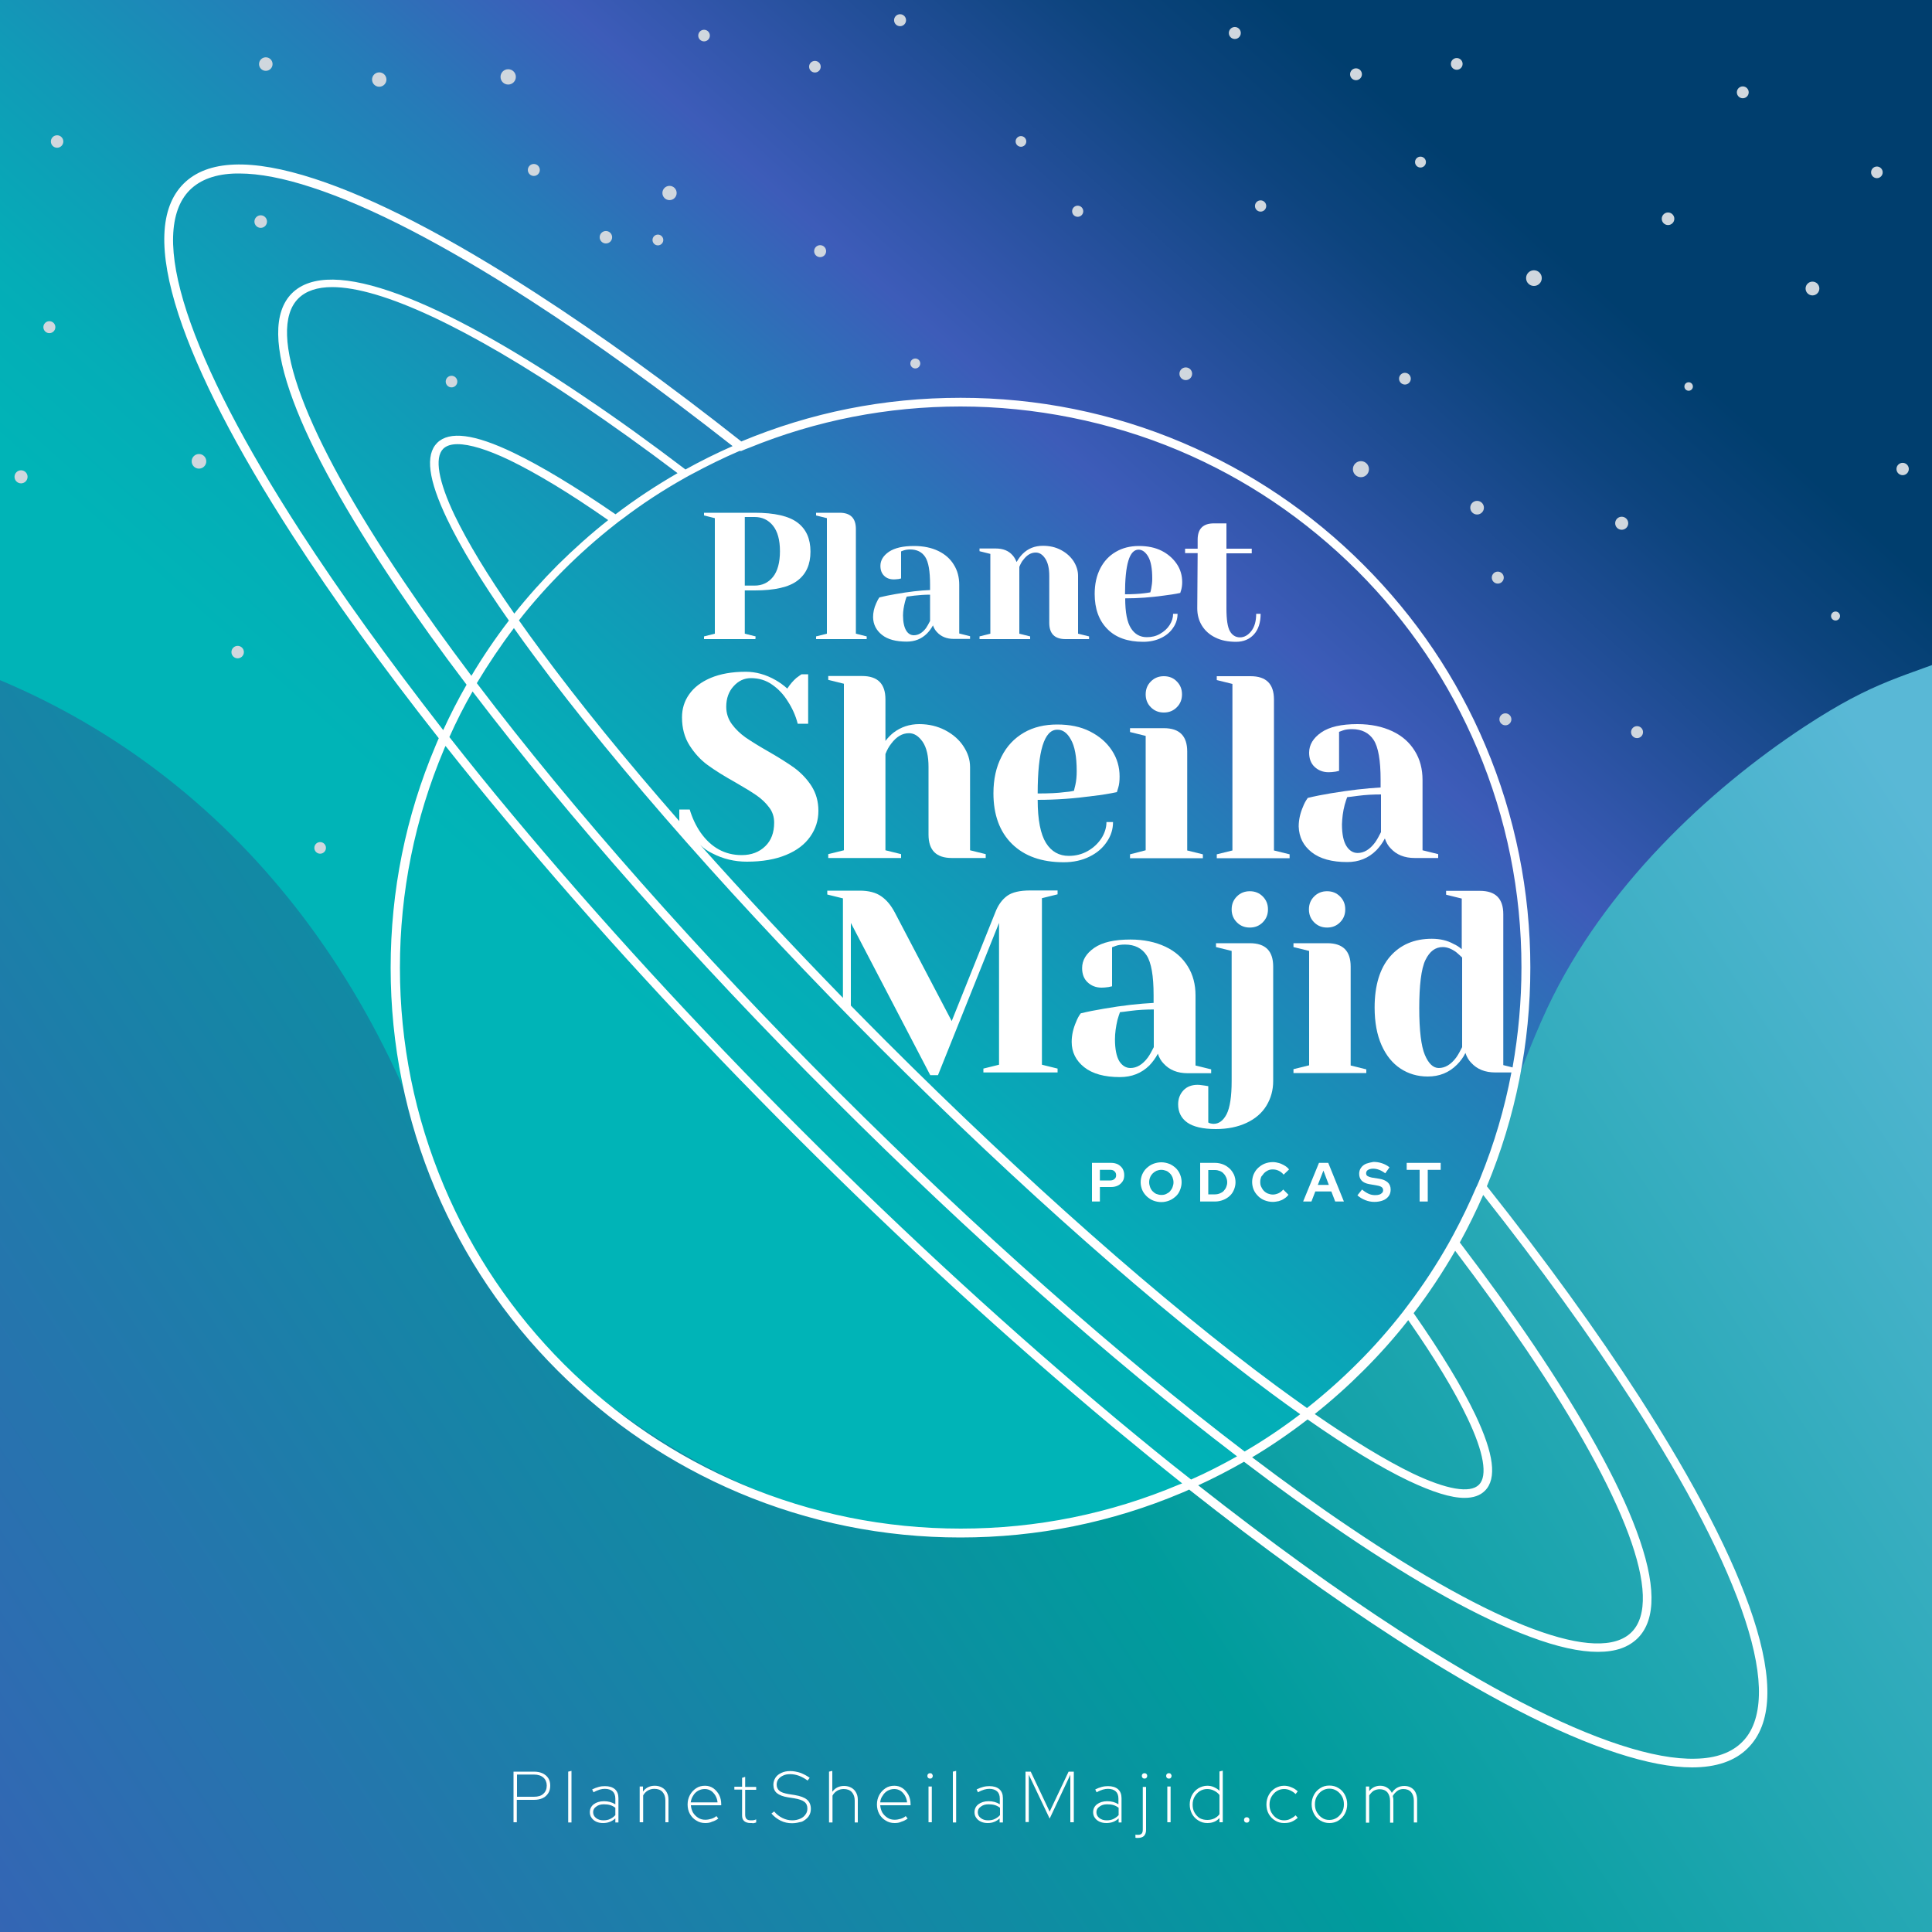 <?xml version="1.0" encoding="UTF-8"?> <!-- Generator: Adobe Illustrator 28.3.0, SVG Export Plug-In . SVG Version: 6.00 Build 0) --> <svg xmlns="http://www.w3.org/2000/svg" xmlns:xlink="http://www.w3.org/1999/xlink" version="1.1" id="Layer_1" x="0px" y="0px" viewBox="0 0 1000 1000" style="enable-background:new 0 0 1000 1000;" xml:space="preserve"><rect x="0" y="0" width="1000" height="1000" fill="#333333" stroke="none"/> <style type="text/css"> .st0{fill:#D0D7DE;} .st1{fill:url(#SVGID_1_);} .st2{fill:url(#SVGID_00000121965711056774567840000014215342933955585722_);} .st3{enable-background:new ;} .st4{fill:#FFFFFF;} </style> <symbol id="New_Symbol" viewBox="-3.1 -3.1 6.3 6.3"> <circle class="st0" cx="0" cy="0" r="3.1"></circle> </symbol> <g id="Background"> <linearGradient id="SVGID_1_" gradientUnits="userSpaceOnUse" x1="-2122.077" y1="1847.424" x2="-863.087" y2="3287.874" gradientTransform="matrix(0.98 0 0 -1.7 2070.41 4632.54)"> <stop offset="7.000000e-02" style="stop-color:#3D5CB9"></stop> <stop offset="0.3" style="stop-color:#108BA3"></stop> <stop offset="0.37" style="stop-color:#009C9C"></stop> <stop offset="0.6" style="stop-color:#59B8D6"></stop> <stop offset="0.92" style="stop-color:#59B8D6"></stop> <stop offset="0.97" style="stop-color:#59B8D6"></stop> </linearGradient> <polyline class="st1" points="-38.2,1000.3 -38.2,-5.3 1021.8,-5.3 1021.8,1000.3 "></polyline> <linearGradient id="SVGID_00000136408582398312128120000015688586474260526764_" gradientUnits="userSpaceOnUse" x1="-1446.628" y1="2701.733" x2="-2115.578" y2="1950.013" gradientTransform="matrix(0.98 0 0 -0.98 2069.86 2639.59)"> <stop offset="0" style="stop-color:#003E6E"></stop> <stop offset="7.000000e-02" style="stop-color:#0D447E"></stop> <stop offset="0.2" style="stop-color:#3055A9"></stop> <stop offset="0.25" style="stop-color:#3D5CB9"></stop> <stop offset="0.34" style="stop-color:#267BB8"></stop> <stop offset="0.46" style="stop-color:#119AB7"></stop> <stop offset="0.55" style="stop-color:#04ADB7"></stop> <stop offset="0.62" style="stop-color:#00B4B7"></stop> <stop offset="0.97" style="stop-color:#00B4B7"></stop> </linearGradient> <path style="fill:url(#SVGID_00000136408582398312128120000015688586474260526764_);" d="M612.9-5.3c0.1,0-0.1,1.1,1.5,2.7 c0.8,0,0.4-2.7,0.5-2.7c135.2,0.1,270.4-0.1,405.6,0c0.3,16.7,0.7,33.4,1,50c0,0.5,0,0.9,0,1.3v12.2c0,0.5,0,0.9,0,1.3 c0,1.8,0,3.6,0,5.4c0,1.3,0,2.7,0,4.1c0,1.8,0,3.6,0,5.4c0,15.8,0,31.6,0,47.3c0,1.3,0,2.7,0,4.1c0,7.2,0,14.4,0,21.6 c0,1.3,0,2.7,0,4.1c0,0.9,0,1.8,0,2.7c0,1.3,0,2.7,0,4.1c0,0.4,0,0.9,0,1.4c-0.7,59.1-1.4,118.1-2.1,177.2 c-35,14-48.2,14.8-85.4,39.2c-50,32.9-103.9,83.6-133,145.4c-18.1,38.5-32.5,89.9-47.4,119.8c-11,22-30.2,42.5-44.9,59.4 c-25.3,29-66.7,53.9-92,65.7c-108.2,50.4-221.2,28.4-317.5-52.1c-31.2-26.1-50-49.1-68.3-92c-47.3-153.5-147.9-247.3-269-284 c0-0.5,0-0.9,0-1.4v-33.8c0-0.9,0-1.8,0-2.7v-31.1c0-0.5,0-0.9,0-1.4v-58.2c0-0.4,0-0.9,0-1.4V33.9c0.2-13.1-0.1-26.1,0-39.2 C179-5.2,396-5.4,612.9-5.3L612.9-5.3z"></path> </g> <g class="st3"> <path class="st4" d="M265.8,943.2V917h10.6c1.7,0,3.2,0.3,4.5,0.9c1.2,0.6,2.2,1.4,2.9,2.5c0.7,1.1,1,2.4,1,3.8 c0,1.5-0.3,2.8-1,3.9c-0.7,1.1-1.6,2-2.9,2.6c-1.3,0.6-2.7,0.9-4.5,0.9h-8.9v11.6H265.8z M267.6,930h8.8c2.1,0,3.8-0.5,4.9-1.6 c1.1-1,1.7-2.4,1.7-4.2c0-1.7-0.6-3.1-1.7-4.1s-2.8-1.6-4.9-1.6h-8.8V930z"></path> </g> <g class="st3"> <path class="st4" d="M294.1,943.2V917l1.7-0.4v26.7H294.1z"></path> </g> <g class="st3"> <path class="st4" d="M312.2,943.6c-1.4,0-2.5-0.2-3.6-0.7c-1-0.5-1.8-1.1-2.4-2c-0.6-0.8-0.9-1.8-0.9-2.9c0-1.7,0.7-3.1,2-4.1 c1.3-1,3.1-1.6,5.3-1.6c2.2,0,4.1,0.5,5.9,1.6V931c0-1.7-0.5-3-1.4-3.8c-0.9-0.8-2.2-1.3-4-1.3c-0.9,0-1.7,0.1-2.7,0.4 c-0.9,0.3-2,0.7-3.2,1.4l-0.7-1.5c1.2-0.6,2.3-1,3.4-1.3c1.1-0.3,2.1-0.4,3.2-0.4c2.2,0,3.9,0.5,5.2,1.6c1.2,1.1,1.8,2.6,1.8,4.6 v12.6h-1.6v-2.1c-0.9,0.8-1.8,1.4-2.9,1.8C314.6,943.4,313.4,943.6,312.2,943.6z M307,938c0,1.2,0.5,2.2,1.5,3 c1,0.8,2.3,1.2,3.8,1.2c1.3,0,2.5-0.2,3.5-0.7c1-0.5,1.9-1.1,2.7-2v-3.8c-0.8-0.6-1.7-1.1-2.7-1.4c-1-0.3-2.1-0.4-3.3-0.4 c-1.6,0-2.9,0.4-3.9,1.2C307.5,935.8,307,936.8,307,938z"></path> </g> <g class="st3"> <path class="st4" d="M331.1,943.2v-18.5h1.7v2.6c1.5-2,3.5-3,6.1-3c1.4,0,2.6,0.3,3.7,0.9c1.1,0.6,1.9,1.4,2.5,2.5 c0.6,1.1,0.9,2.3,0.9,3.7v11.8h-1.6v-11.3c0-1.8-0.5-3.3-1.5-4.4c-1-1.1-2.4-1.6-4.2-1.6c-1.3,0-2.4,0.3-3.4,0.9 c-1,0.6-1.8,1.4-2.4,2.5v13.9H331.1z"></path> </g> <g class="st3"> <path class="st4" d="M365,943.6c-1.7,0-3.2-0.4-4.6-1.3c-1.4-0.8-2.5-2-3.3-3.4s-1.2-3.1-1.2-4.9c0-1.8,0.4-3.4,1.2-4.9 c0.8-1.5,1.9-2.6,3.2-3.5s2.9-1.3,4.6-1.3c1.6,0,3,0.4,4.3,1.3s2.2,2,3,3.4c0.7,1.4,1.1,3,1.1,4.7v0.7h-15.7 c0.1,1.4,0.5,2.7,1.1,3.8c0.7,1.1,1.6,2,2.7,2.7c1.1,0.7,2.3,1,3.7,1c1,0,2.1-0.2,3.1-0.5c1-0.3,1.9-0.8,2.6-1.4l1,1.3 c-1,0.7-2.1,1.3-3.2,1.6C367.4,943.5,366.2,943.6,365,943.6z M357.5,932.9h13.9c-0.1-1.3-0.5-2.4-1.1-3.5c-0.6-1-1.4-1.9-2.3-2.5 c-1-0.6-2-0.9-3.2-0.9c-1.3,0-2.4,0.3-3.5,0.9c-1,0.6-1.9,1.4-2.5,2.5C358.1,930.4,357.7,931.6,357.5,932.9z"></path> </g> <g class="st3"> <path class="st4" d="M388.4,943.6c-1.4,0-2.5-0.4-3.2-1c-0.8-0.7-1.1-1.7-1.1-2.9v-13.4h-4v-1.5h4v-4.6l1.6-0.5v5.2h5.7v1.5h-5.7 v12.8c0,1,0.2,1.8,0.7,2.3c0.5,0.5,1.2,0.7,2.3,0.7c0.6,0,1.1,0,1.5-0.1s0.8-0.2,1.2-0.4v1.6c-0.5,0.2-1,0.3-1.5,0.4 C389.5,943.6,388.9,943.6,388.4,943.6z"></path> </g> <g class="st3"> <path class="st4" d="M410,943.7c-2.1,0-4.1-0.4-5.9-1.3c-1.8-0.9-3.4-2.1-4.8-3.7l1.4-1.1c1.2,1.5,2.7,2.6,4.3,3.4 c1.6,0.8,3.3,1.2,5.1,1.2c1.5,0,2.8-0.3,4-0.8c1.2-0.5,2.1-1.2,2.8-2.2c0.7-0.9,1-1.9,1-3.1c0-1.5-0.5-2.7-1.6-3.5 c-1-0.8-2.8-1.4-5.2-1.8l-3.2-0.5c-2.6-0.4-4.6-1.2-5.8-2.2c-1.2-1-1.8-2.5-1.8-4.3c0-1.4,0.4-2.6,1.1-3.7c0.7-1.1,1.8-1.9,3.1-2.5 c1.3-0.6,2.8-0.9,4.5-0.9c1.7,0,3.4,0.3,5.2,0.9c1.7,0.6,3.4,1.5,4.9,2.6l-1.1,1.4c-3-2.2-6-3.3-9-3.3c-1.4,0-2.6,0.2-3.6,0.7 c-1.1,0.5-1.9,1.1-2.5,1.9c-0.6,0.8-0.9,1.7-0.9,2.8c0,1.4,0.5,2.4,1.4,3.2c0.9,0.8,2.5,1.3,4.7,1.7l3.2,0.5c3,0.5,5.1,1.3,6.4,2.4 s2,2.7,2,4.8c0,1.5-0.4,2.7-1.2,3.9c-0.8,1.1-2,2-3.4,2.7C413.5,943.3,411.8,943.7,410,943.7z"></path> </g> <g class="st3"> <path class="st4" d="M429.1,943.2V917l1.7-0.4v10.8c1.5-2,3.5-3,6.1-3c1.4,0,2.6,0.3,3.7,0.9c1.1,0.6,1.9,1.4,2.5,2.5 c0.6,1.1,0.9,2.3,0.9,3.7v11.8h-1.6v-11.3c0-1.8-0.5-3.3-1.5-4.4c-1-1.1-2.4-1.6-4.2-1.6c-1.3,0-2.4,0.3-3.4,0.9 c-1,0.6-1.8,1.4-2.4,2.5v13.9H429.1z"></path> </g> <g class="st3"> <path class="st4" d="M463,943.6c-1.7,0-3.2-0.4-4.6-1.3c-1.4-0.8-2.5-2-3.3-3.4c-0.8-1.5-1.2-3.1-1.2-4.9c0-1.8,0.4-3.4,1.2-4.9 s1.9-2.6,3.2-3.5s2.9-1.3,4.6-1.3c1.6,0,3,0.4,4.3,1.3c1.2,0.8,2.2,2,3,3.4c0.7,1.4,1.1,3,1.1,4.7v0.7h-15.7 c0.1,1.4,0.5,2.7,1.1,3.8c0.7,1.1,1.6,2,2.7,2.7c1.1,0.7,2.3,1,3.7,1c1,0,2.1-0.2,3.1-0.5c1-0.3,1.9-0.8,2.6-1.4l1,1.3 c-1,0.7-2.1,1.3-3.2,1.6C465.4,943.5,464.2,943.6,463,943.6z M455.6,932.9h13.9c-0.1-1.3-0.5-2.4-1.1-3.5c-0.6-1-1.4-1.9-2.3-2.5 c-1-0.6-2-0.9-3.2-0.9c-1.3,0-2.4,0.3-3.5,0.9c-1,0.6-1.9,1.4-2.5,2.5C456.1,930.4,455.7,931.6,455.6,932.9z"></path> </g> <g class="st3"> <path class="st4" d="M481.4,920.6c-0.4,0-0.7-0.1-1-0.4c-0.3-0.3-0.4-0.6-0.4-1c0-0.4,0.1-0.7,0.4-1c0.3-0.3,0.6-0.4,1-0.4 c0.4,0,0.8,0.1,1,0.4s0.4,0.6,0.4,1c0,0.4-0.1,0.7-0.4,1C482.2,920.5,481.9,920.6,481.4,920.6z M480.6,943.2v-18.5h1.7v18.5H480.6z "></path> </g> <g class="st3"> <path class="st4" d="M493.2,943.2V917l1.7-0.4v26.7H493.2z"></path> </g> <g class="st3"> <path class="st4" d="M511.3,943.6c-1.3,0-2.5-0.2-3.6-0.7c-1-0.5-1.8-1.1-2.4-2c-0.6-0.8-0.9-1.8-0.9-2.9c0-1.7,0.7-3.1,2-4.1 c1.3-1,3.1-1.6,5.3-1.6c2.2,0,4.1,0.5,5.8,1.6V931c0-1.7-0.5-3-1.4-3.8c-0.9-0.8-2.2-1.3-4-1.3c-0.8,0-1.7,0.1-2.7,0.4 c-0.9,0.3-2,0.7-3.2,1.4l-0.7-1.5c1.2-0.6,2.3-1,3.4-1.3s2.2-0.4,3.2-0.4c2.2,0,3.9,0.5,5.2,1.6c1.2,1.1,1.8,2.6,1.8,4.6v12.6h-1.7 v-2.1c-0.8,0.8-1.8,1.4-2.8,1.8S512.5,943.6,511.3,943.6z M506.1,938c0,1.2,0.5,2.2,1.5,3c1,0.8,2.3,1.2,3.8,1.2 c1.3,0,2.5-0.2,3.5-0.7c1-0.5,1.9-1.1,2.7-2v-3.8c-0.8-0.6-1.7-1.1-2.7-1.4c-1-0.3-2.1-0.4-3.3-0.4c-1.6,0-2.9,0.4-3.9,1.2 C506.6,935.8,506.1,936.8,506.1,938z"></path> </g> <g class="st3"> <path class="st4" d="M530.8,943.2V917h2.7l9.8,20.7l9.8-20.7h2.7v26.2H554v-24.6l-10.7,22.7l-10.8-22.7v24.5H530.8z"></path> </g> <g class="st3"> <path class="st4" d="M572.7,943.6c-1.3,0-2.5-0.2-3.6-0.7c-1-0.5-1.8-1.1-2.4-2c-0.6-0.8-0.9-1.8-0.9-2.9c0-1.7,0.7-3.1,2-4.1 c1.3-1,3.1-1.6,5.3-1.6c2.2,0,4.1,0.5,5.8,1.6V931c0-1.7-0.5-3-1.4-3.8c-0.9-0.8-2.2-1.3-4-1.3c-0.8,0-1.7,0.1-2.7,0.4 c-0.9,0.3-2,0.7-3.2,1.4l-0.7-1.5c1.2-0.6,2.3-1,3.4-1.3s2.2-0.4,3.2-0.4c2.2,0,3.9,0.5,5.2,1.6c1.2,1.1,1.8,2.6,1.8,4.6v12.6H579 v-2.1c-0.8,0.8-1.8,1.4-2.8,1.8S573.9,943.6,572.7,943.6z M567.5,938c0,1.2,0.5,2.2,1.5,3c1,0.8,2.3,1.2,3.8,1.2 c1.3,0,2.5-0.2,3.5-0.7c1-0.5,1.9-1.1,2.7-2v-3.8c-0.8-0.6-1.7-1.1-2.7-1.4c-1-0.3-2.1-0.4-3.3-0.4c-1.6,0-2.9,0.4-3.9,1.2 C568,935.8,567.5,936.8,567.5,938z"></path> </g> <g class="st3"> <path class="st4" d="M589.1,951.3c-0.2,0-0.5,0-0.7,0c-0.2,0-0.4,0-0.7-0.1v-1.6c0.4,0.1,0.8,0.1,1.3,0.1c0.9,0,1.5-0.2,1.9-0.6 c0.4-0.4,0.6-1.1,0.6-2.1v-22.1h1.7v22.3c0,1.3-0.4,2.4-1.1,3.1C591.5,950.9,590.4,951.3,589.1,951.3z M592.4,920.6 c-0.4,0-0.7-0.1-1-0.4c-0.3-0.3-0.4-0.6-0.4-1s0.1-0.7,0.4-1c0.3-0.3,0.6-0.4,1-0.4s0.7,0.1,1,0.4c0.3,0.3,0.4,0.6,0.4,1 s-0.1,0.7-0.4,1C593.1,920.5,592.8,920.6,592.4,920.6z"></path> </g> <g class="st3"> <path class="st4" d="M605,920.6c-0.4,0-0.7-0.1-1-0.4c-0.3-0.3-0.4-0.6-0.4-1c0-0.4,0.1-0.7,0.4-1c0.3-0.3,0.6-0.4,1-0.4 c0.4,0,0.8,0.1,1,0.4s0.4,0.6,0.4,1c0,0.4-0.1,0.7-0.4,1C605.8,920.5,605.5,920.6,605,920.6z M604.2,943.2v-18.5h1.7v18.5H604.2z"></path> </g> <g class="st3"> <path class="st4" d="M624.9,943.6c-1.7,0-3.2-0.4-4.6-1.3c-1.4-0.8-2.5-2-3.3-3.4c-0.8-1.5-1.2-3.1-1.2-4.9c0-1.8,0.4-3.4,1.2-4.9 c0.8-1.5,1.9-2.6,3.3-3.5c1.4-0.8,2.9-1.3,4.6-1.3c1.2,0,2.3,0.2,3.4,0.7c1.1,0.5,2.1,1.1,2.9,1.9v-10l1.7-0.4v26.7h-1.7V941 C629.6,942.8,627.5,943.6,624.9,943.6z M624.9,942c1.4,0,2.6-0.3,3.7-0.8c1.1-0.6,2-1.3,2.6-2.2v-9.9c-0.7-0.9-1.5-1.6-2.7-2.2 c-1.1-0.6-2.3-0.9-3.7-0.9c-1.4,0-2.7,0.4-3.8,1.1c-1.1,0.7-2,1.7-2.7,2.9c-0.7,1.2-1,2.6-1,4.1s0.3,2.9,1,4.1 c0.7,1.2,1.6,2.2,2.7,2.9C622.2,941.7,623.5,942,624.9,942z"></path> </g> <g class="st3"> <path class="st4" d="M645.3,943.4c-0.4,0-0.7-0.1-1-0.4c-0.3-0.3-0.4-0.6-0.4-1c0-0.4,0.1-0.7,0.4-1c0.3-0.3,0.6-0.4,1-0.4 c0.4,0,0.7,0.1,1,0.4c0.3,0.3,0.4,0.6,0.4,1c0,0.4-0.1,0.7-0.4,1C646.1,943.3,645.7,943.4,645.3,943.4z"></path> </g> <g class="st3"> <path class="st4" d="M664.6,943.6c-1.7,0-3.2-0.4-4.6-1.3c-1.4-0.8-2.5-2-3.3-3.4s-1.2-3.1-1.2-4.9c0-1.8,0.4-3.4,1.2-4.9 s1.9-2.6,3.3-3.5c1.4-0.8,2.9-1.3,4.6-1.3c1.2,0,2.5,0.2,3.8,0.8c1.3,0.5,2.4,1.2,3.3,2.1l-1.1,1.4c-0.8-0.8-1.7-1.4-2.8-1.9 c-1-0.5-2.1-0.7-3.2-0.7c-1.4,0-2.7,0.4-3.8,1.1c-1.1,0.7-2,1.7-2.7,2.9c-0.7,1.2-1,2.6-1,4.1s0.3,2.9,1,4.1 c0.7,1.2,1.6,2.2,2.7,2.9c1.1,0.7,2.4,1.1,3.8,1.1c1.1,0,2.2-0.2,3.2-0.7s2-1.1,2.8-1.9l1.1,1.3c-1,0.9-2.1,1.6-3.3,2.1 S665.8,943.6,664.6,943.6z"></path> </g> <g class="st3"> <path class="st4" d="M688.1,943.6c-1.7,0-3.2-0.4-4.7-1.3c-1.4-0.8-2.5-2-3.3-3.5c-0.8-1.5-1.2-3.1-1.2-4.9c0-1.8,0.4-3.4,1.2-4.9 c0.8-1.5,1.9-2.6,3.3-3.5s2.9-1.3,4.7-1.3c1.7,0,3.3,0.4,4.7,1.3c1.4,0.8,2.5,2,3.3,3.5c0.8,1.5,1.2,3.1,1.2,4.9 c0,1.8-0.4,3.4-1.2,4.9c-0.8,1.5-1.9,2.6-3.3,3.5C691.4,943.2,689.8,943.6,688.1,943.6z M688.1,942c1.4,0,2.7-0.4,3.8-1.1 c1.1-0.7,2-1.7,2.7-2.9c0.7-1.2,1-2.6,1-4.1s-0.3-2.9-1-4.1c-0.7-1.2-1.6-2.2-2.7-2.9c-1.1-0.7-2.4-1.1-3.8-1.1 c-1.4,0-2.7,0.4-3.8,1.1c-1.1,0.7-2,1.7-2.7,2.9c-0.7,1.2-1,2.6-1,4.1s0.3,2.9,1,4.1c0.7,1.2,1.6,2.2,2.7,2.9 C685.4,941.7,686.7,942,688.1,942z"></path> </g> <g class="st3"> <path class="st4" d="M707,943.2v-18.5h1.7v2.4c1.4-1.8,3.3-2.8,5.7-2.8c1.3,0,2.5,0.3,3.6,1c1.1,0.7,1.9,1.6,2.4,2.7 c0.8-1.2,1.7-2.1,2.8-2.7c1.1-0.6,2.3-0.9,3.7-0.9c1.3,0,2.5,0.3,3.5,0.9c1,0.6,1.8,1.4,2.3,2.5s0.8,2.3,0.8,3.7v11.8h-1.7v-11.3 c0-1.8-0.5-3.3-1.4-4.4c-1-1.1-2.3-1.6-4-1.6c-1.2,0-2.3,0.3-3.2,1s-1.7,1.5-2.3,2.6c0.1,0.3,0.1,0.6,0.2,1s0.1,0.6,0.1,1v11.8 h-1.7v-11.3c0-1.8-0.5-3.3-1.4-4.4c-1-1.1-2.3-1.6-4-1.6c-1.1,0-2.2,0.3-3.1,0.8c-0.9,0.6-1.6,1.4-2.3,2.4v14.1H707z"></path> </g> <path class="st4" d="M907.4,837.2c-10.1-30.8-30-69.3-59.1-114.5c-21.9-33.9-48.3-70.4-78.7-108.7c14.9-35.9,22.5-74,22.5-113.2 s-7.8-78.4-23.2-114.8c-14.8-35.1-36.1-66.6-63.2-93.7c-27.1-27.1-58.6-48.3-93.7-63.2c-36.3-15.4-75-23.2-114.8-23.2 s-77.5,7.6-113.5,22.6c-37.5-29.6-73.2-55.4-106.5-76.9c-45.1-29.2-83.7-49.1-114.5-59.1c-32.6-10.6-55.3-9.8-67.7,2.6 s-13.2,35.1-2.6,67.7c10.1,30.8,29.9,69.3,59.1,114.5c21.2,32.8,46.5,67.9,75.6,104.8c-0.6,1.3-1.1,2.6-1.7,4 c-15.4,36.4-23.2,75-23.2,114.8s7.8,78.4,23.2,114.8c14.9,35.1,36.1,66.6,63.2,93.7c27.1,27.1,58.6,48.3,93.7,63.2 c36.4,15.4,75,23.2,114.8,23.2s78.4-7.8,114.8-23.2c1.2-0.5,2.4-1,3.6-1.6c37.7,29.8,73.6,55.7,107,77.3 c45.2,29.2,83.7,49.1,114.5,59.1c15.1,4.9,28,7.4,38.8,7.4c12.5,0,22.2-3.3,28.8-9.9C917.2,892.5,918.1,869.8,907.4,837.2 L907.4,837.2z M384.2,233.2c1.2-0.5,2.3-1,3.5-1.4c34.8-14.2,71.6-21.4,109.5-21.4s77.2,7.7,113,22.8c34.6,14.6,65.6,35.6,92.3,62.2 c26.7,26.7,47.6,57.7,62.2,92.3c15.1,35.8,22.8,73.8,22.8,113c0,17.5-1.6,34.8-4.6,51.8l-4.8-1.2v-78.1c0-8.1-4-12.1-12.1-12.1 h-17.5v2l8.1,2v26.2c-1.4-1.2-2.8-2.1-4.2-2.7c-3.2-1.8-7-2.7-11.3-2.7c-9.1,0-16.3,3.1-21.6,9.2c-5.3,6.1-8,15-8,26.4 c0,7.6,1.2,14.1,3.6,19.5s5.7,9.4,9.8,12.1s8.8,4.1,14.1,4.1c6,0,11-2,15.1-6.1c1.8-1.8,3.3-3.8,4.4-6.1c0.7,2.1,1.7,3.8,3,5.1 c3,3.3,7.1,5,12.5,5h8.3c-3.5,18.6-8.9,36.9-16.1,54.6c-0.5,1.3-1,2.5-1.6,3.8c-0.1,0.3-0.2,0.6-0.4,0.8 c-3.6,8.4-7.6,16.7-11.9,24.7c-0.8,1.4-1.5,2.8-2.3,4.2c-6.3,11.2-13.4,22-21.2,32.3c-0.9,1.2-1.9,2.5-2.8,3.7 c-7.3,9.3-15.1,18.2-23.6,26.6c-8.2,8.2-16.9,15.9-25.9,23c-5.1-3.6-10.3-7.4-15.8-11.4c-58.5-43.2-130.3-106.7-202.2-178.6 c-6.1-6.1-12.1-12.2-18.1-18.3v-42.8l41.1,78.8h4l31.6-78.8v73.4l-8.1,2v2h38.4v-2l-8.1-2v-86.2l8.1-2v-2h-14.1 c-5.4,0-9.4,0.9-12,2.8s-4.7,4.7-6.2,8.7l-22.5,56.1l-29.4-56.1c-2-3.8-4.3-6.6-7.1-8.5c-2.7-1.9-6.4-2.9-11.1-2.9h-16.8v2l8.1,2 v51.5c-26.2-26.9-51-53.5-73.9-79.2c0,0,0,0,0,0c1.7,1.7,3.8,3.2,6.3,4.4c5.6,2.9,11.5,4.3,17.9,4.3c8,0,14.8-1.2,20.3-3.5 c5.6-2.3,9.7-5.5,12.5-9.5s4.2-8.4,4.2-13.3s-1.2-9.1-3.6-12.9c-2.4-3.7-5.4-6.8-8.9-9.4c-3.5-2.5-8.1-5.4-13.7-8.6 c-4.9-2.8-8.7-5.2-11.5-7.1c-2.8-2-5.2-4.3-7.1-6.9c-1.9-2.6-2.9-5.6-2.9-9c0-4.3,1.3-7.9,3.8-10.6c2.5-2.8,5.5-4.2,9-4.2 c4.1,0,7.8,1.1,11,3.4c3.2,2.2,5.9,5.1,8,8.5c2.3,3.5,4.1,7.4,5.2,11.7h5.4v-25.6h-3.4c-0.2,0.1-1.1,0.7-2.7,1.9 c-1.6,1.4-3.2,3.2-4.7,5.5c-2-1.8-4-3.2-5.9-4.3c-5.2-3-10.4-4.4-15.6-4.4c-7.2,0-13.2,1.1-18.2,3.2c-4.9,2.1-8.6,4.9-11.1,8.5 c-2.5,3.5-3.7,7.5-3.7,11.9c0,5.6,1.3,10.4,3.9,14.5s5.7,7.5,9.4,10.2c3.7,2.7,8.5,5.7,14.4,9c4.7,2.7,8.3,4.9,10.9,6.7 c2.6,1.8,4.8,3.9,6.5,6.2c1.8,2.3,2.6,5,2.6,7.9c0,5.1-1.5,9.2-4.6,12.2s-7.1,4.6-12.2,4.6c-8.7,0-15.8-3.9-21.3-11.7 c-2.4-3.5-4.3-7.5-5.6-11.9h-5.4v6c-27.5-31.4-51.8-61.3-71.8-88.4c-4-5.4-7.7-10.5-11.2-15.5c7.1-9.1,14.8-17.7,23.1-26 c8.5-8.5,17.3-16.3,26.6-23.6c1.2-1,2.4-1.9,3.7-2.8c10.2-7.8,20.9-14.8,32.1-21.1c1.4-0.8,2.8-1.6,4.2-2.3 c8-4.3,16.1-8.3,24.5-11.9C383.5,233.5,383.9,233.4,384.2,233.2L384.2,233.2z M756.8,495.6V542c-1.1,2.2-2.1,4-3.1,5.4 c-2.7,3.6-5.7,5.4-9,5.4c-2.9,0-5.3-2.3-7.2-6.8c-1.9-4.5-2.9-12.6-2.9-24.2s1-20.4,3.2-24.9s5.1-6.7,9-6.7c2.2,0,4.6,0.9,7,2.7 C754.7,493.7,755.8,494.6,756.8,495.6L756.8,495.6z M265.7,234.3c-20.2-9.7-33.1-11.3-39.4-5.1c-6.3,6.3-4.6,19.1,5.1,39.4 c6.9,14.4,17.6,32.1,32,52.6c-7,9.1-13.5,18.7-19.4,28.6c-12.8-17-24.6-33.4-35.2-49.2c-51.4-76-71.2-129.3-54.4-146.1 c3.9-3.9,9.8-5.9,17.5-5.9c25.4,0,70.3,20.9,128.6,60.3c16.1,10.9,32.9,22.9,50.2,36c-11.1,6.4-21.9,13.5-32.1,21.3 C297.8,251.9,280.1,241.2,265.7,234.3L265.7,234.3z M314.8,269.2c-9.1,7.2-17.7,14.9-26,23.1c-8,8-15.6,16.5-22.6,25.3 c-13.9-19.9-24.2-37-30.9-50.9c-8.4-17.6-10.5-29.8-5.9-34.4c1.6-1.6,4.1-2.4,7.4-2.4c6.3,0,15.5,2.8,27,8.3 C277.8,245,294.9,255.3,314.8,269.2L314.8,269.2z M266,325.1c3.3,4.7,6.8,9.5,10.5,14.5c43.4,58.6,107,130.6,179,202.7 c72.1,72.1,144.1,135.7,202.7,179c5.1,3.8,10,7.3,14.8,10.7c-9.2,7-18.8,13.5-28.8,19.3c-65.5-49.9-138.3-114.3-210.3-186.2 c-72.4-72.4-137.1-145.6-187.1-211.5C252.7,343.8,259.1,334.2,266,325.1z M676.8,734.7c20.5,14.3,38.1,25,52.4,31.8 c12.3,5.8,21.8,8.8,28.8,8.8c4.6,0,8.1-1.2,10.6-3.7c6.3-6.3,4.6-19.2-5-39.4c-6.9-14.4-17.6-32-31.9-52.5 c7.9-10.3,15-21.1,21.5-32.3c13.4,17.7,25.8,34.9,36.9,51.3c51.4,76,71.2,129.3,54.4,146.1c-16.8,16.8-70.1-3-146.1-54.4 c-16.2-10.9-33-23-50.3-36.1C658,748.4,667.6,741.8,676.8,734.7L676.8,734.7z M680.5,731.9c8.8-7,17.2-14.5,25.3-22.6 c8.2-8.2,16-16.9,23.1-26c13.8,19.8,24.1,36.9,30.7,50.8c8.4,17.6,10.5,29.8,5.9,34.4s-16.8,2.5-34.4-5.9 C717.3,755.9,700.3,745.6,680.5,731.9L680.5,731.9z M155.4,274.9c-29-44.8-48.7-83-58.7-113.4c-5-15.3-7.4-28.4-7.1-39 c0.3-10.6,3.2-18.7,8.6-24.1c5.5-5.5,13.6-8.4,24.1-8.6c0.5,0,1,0,1.6,0c10.3,0,22.9,2.4,37.5,7.2c30.4,9.9,68.6,29.7,113.5,58.7 c32.6,21.1,67.5,46.3,104.3,75.2c-8.4,3.7-16.5,7.7-24.4,12.1c-17.9-13.6-35.2-26.1-51.9-37.3c-38.1-25.8-70.5-43.7-96.1-53.2 c-27.2-10.1-45.9-10.4-55.7-0.7c-9.7,9.7-9.5,28.4,0.7,55.7c9.5,25.6,27.5,57.9,53.2,96.1c11,16.3,23.2,33.3,36.5,50.8 c-4.4,7.6-8.4,15.5-12.1,23.5C201,341.4,176.2,307,155.4,274.9L155.4,274.9z M610.3,768.4c-35.8,15.1-73.8,22.8-113,22.8 s-77.2-7.7-113-22.8c-34.6-14.6-65.6-35.6-92.3-62.2c-26.7-26.7-47.6-57.7-62.2-92.3c-15.1-35.8-22.8-73.8-22.8-113 s7.7-77.2,22.8-113c0.2-0.6,0.5-1.2,0.8-1.8c9.9,12.5,20.3,25.3,31.1,38.2c45.2,54.3,95.8,109.4,150.3,163.9 c54.5,54.5,109.7,105.1,163.9,150.3c12.2,10.1,24.2,19.9,36,29.3C611.3,768,610.8,768.2,610.3,768.4L610.3,768.4z M578.6,735.1 c-54.2-45.2-109.2-95.6-163.6-150c-54.4-54.4-104.9-109.5-150-163.6c-11.3-13.5-22.1-26.9-32.4-40c3.6-8.1,7.6-16,12-23.6 c50,65.6,114.4,138.5,186.4,210.4c71.5,71.5,144,135.7,209.3,185.5c-7.7,4.3-15.6,8.4-23.8,12C603.9,756,591.4,745.7,578.6,735.1z M901.7,901.7c-5.5,5.5-13.6,8.4-24.1,8.6c-10.6,0.3-23.7-2.1-39-7.1c-30.4-9.9-68.6-29.7-113.5-58.7 c-32.8-21.2-67.9-46.6-104.9-75.7c8.1-3.7,16-7.8,23.7-12.2c17.9,13.6,35.3,26.1,52,37.4c38.1,25.8,70.5,43.7,96.1,53.2 c13.9,5.2,25.6,7.8,35,7.8s15.9-2.4,20.7-7.1c9.7-9.7,9.5-28.4-0.7-55.7c-9.5-25.6-27.5-57.9-53.2-96.1c-11.5-17-24.3-34.7-38.2-53 c4.4-8,8.4-16.2,12.1-24.6c29.6,37.5,55.4,73.2,76.9,106.5c29,44.8,48.7,83,58.7,113.5c5,15.3,7.4,28.4,7.1,39 C910.1,888.1,907.2,896.3,901.7,901.7L901.7,901.7z"></path> <path class="st4" d="M498.7,386.3c-2.2-3.4-5.4-6.2-9.4-8.3c-4-2.1-8.5-3.2-13.5-3.2s-9.5,1.5-13.3,4.4c-1.4,1.1-2.8,2.5-4.2,4.3 v-21.5c0-8.1-4-12.1-12.1-12.1h-17.5v2l8.1,2v86.2l-8.1,2v2h37.7v-2l-8.1-2v-49.8c0.8-2.1,1.8-3.9,3-5.4c2.7-3.6,5.7-5.4,9.2-5.4 c2.7,0,5,1.5,7.1,4.5c2,3,3,7.3,3,13v35c0,8.1,4,12.1,12.1,12.1h17.5v-2l-8.1-2v-43.1C502.1,393.3,501,389.8,498.7,386.3 L498.7,386.3z"></path> <path class="st4" d="M530,379.2c-5,2.9-8.9,7-11.6,12.4c-2.8,5.4-4.2,11.7-4.2,19c0,11.1,3.2,19.9,9.6,26.2 c6.4,6.3,15.3,9.5,26.8,9.5c5,0,9.5-1,13.3-2.9c3.9-1.9,6.9-4.5,9-7.7c2.2-3.2,3.2-6.6,3.2-10.2h-3.4c0,2.9-0.9,5.7-2.6,8.4 c-1.8,2.7-4.1,4.9-7.1,6.6c-3,1.7-6.3,2.5-9.8,2.5c-5,0-9-2.2-11.8-6.7s-4.3-11.9-4.3-22.3c9.6,0,19.1-0.7,28.5-2 c4.5-0.5,8.7-1.2,12.5-2l0.7-2.3c0.5-1.6,0.7-3.5,0.7-5.8c0-4.9-1.3-9.4-4-13.5c-2.7-4.1-6.4-7.3-11.3-9.8s-10.6-3.6-17-3.6 S535,376.3,530,379.2L530,379.2z M554.3,382.8c2,3.5,3,8.9,3,16.4c0,2.5-0.2,4.9-0.7,7.1c-0.4,1.5-0.6,2.5-0.7,3 c-1.7,0.4-3.3,0.6-4.8,0.7c-3.6,0.5-8.3,0.7-14,0.7c0-22,3.4-33,10.1-33C550,377.6,552.4,379.3,554.3,382.8L554.3,382.8z"></path> <path class="st4" d="M584.9,442.2v2h37.7v-2l-8.1-2V389c0-8.1-4-12.1-12.1-12.1h-17.5v2l8.1,2v59.2L584.9,442.2L584.9,442.2z"></path> <path class="st4" d="M602.4,350c-2.7,0-4.9,0.9-6.7,2.7c-1.8,1.8-2.7,4-2.7,6.7s0.9,4.9,2.7,6.7c1.8,1.8,4,2.7,6.7,2.7 s4.9-0.9,6.7-2.7s2.7-4,2.7-6.7s-0.9-4.9-2.7-6.7C607.4,350.9,605.1,350,602.4,350z"></path> <path class="st4" d="M629.8,350v2l8.1,2v86.2l-8.1,2v2h37.7v-2l-8.1-2v-78.1c0-8.1-4-12.1-12.1-12.1L629.8,350L629.8,350z"></path> <path class="st4" d="M678.9,441.1c4.3,3.4,10.5,5.1,18.4,5.1c6,0,11-2,15.1-6.1c1.7-1.8,3.2-3.8,4.4-6.1c0.7,2.1,1.7,3.8,3,5.1 c3,3.3,7.1,5,12.5,5h12.1v-2l-8.1-2v-36.4c0-5.6-1.3-10.7-4-15c-2.7-4.4-6.5-7.8-11.6-10.2s-11.1-3.7-18.1-3.7 c-8.3,0-14.5,1.4-18.7,4.3c-4.2,2.9-6.3,6.4-6.3,10.5c0,3,0.9,5.5,2.8,7.3s4.3,2.8,7.3,2.8c1,0,2.2-0.1,3.6-0.3l1.8-0.4v-20.2 l1.9-0.7c1.3-0.5,3-0.7,4.8-0.7c5,0,8.8,1.9,11.2,5.6s3.6,10.6,3.6,20.6v4c-7.5,0.4-16,1.4-25.7,3c-4.3,0.7-8.3,1.5-12,2.4 c-1,1.4-1.8,2.8-2.4,4.4c-1.5,3.4-2.3,6.9-2.3,10.4C672.4,433.4,674.6,437.7,678.9,441.1L678.9,441.1z M696,416.6 c0.5-1.7,0.9-3,1.3-4c1-0.1,2.9-0.3,5.7-0.7c3.8-0.5,7.7-0.7,11.8-0.7v19.5c-1.1,2.2-2.1,4-3.1,5.4c-2.7,3.6-5.7,5.4-9,5.4 c-2.3,0-4.3-1.2-5.8-3.6c-1.5-2.4-2.3-6.1-2.3-11.2C694.7,423.4,695.1,420,696,416.6L696,416.6z"></path> <path class="st4" d="M391.1,329.4l-5.6-1.4v-22.4h5.1c10.4,0,17.8-1.7,22.2-5.1c4.5-3.4,6.7-8.4,6.7-15s-2.2-11.6-6.7-15 c-4.5-3.4-11.9-5.1-22.2-5.1h-26.2v1.4l5.6,1.4v59.8l-5.6,1.4v1.4h26.6L391.1,329.4L391.1,329.4z M385.5,267.6h5.1 c3.9,0,7.1,1.5,9.5,4.5s3.6,7.4,3.6,13.2s-1.2,10.3-3.6,13.3s-5.6,4.5-9.5,4.5h-5.1V267.6z"></path> <path class="st4" d="M448.6,329.4L443,328v-54.2c0-5.6-2.8-8.4-8.4-8.4h-12.2v1.4l5.6,1.4v59.8l-5.6,1.4v1.4h26.2L448.6,329.4 L448.6,329.4z"></path> <path class="st4" d="M456.5,328.6c3,2.4,7.3,3.5,12.8,3.5c4.2,0,7.7-1.4,10.5-4.2c1.2-1.2,2.2-2.6,3.1-4.2c0.5,1.4,1.2,2.6,2.1,3.5 c2.1,2.3,5,3.5,8.7,3.5h8.4v-1.4l-5.6-1.4v-25.2c0-3.9-0.9-7.4-2.8-10.4c-1.8-3-4.5-5.4-8-7.1c-3.5-1.7-7.7-2.6-12.6-2.6 c-5.7,0-10,1-13,3c-2.9,2-4.4,4.4-4.4,7.3c0,2.1,0.6,3.8,1.9,5.1s3,1.9,5.1,1.9c0.7,0,1.5-0.1,2.5-0.2l1.2-0.3v-14l1.3-0.5 c0.9-0.3,2.1-0.5,3.4-0.5c3.5,0,6.1,1.3,7.8,3.9c1.7,2.6,2.5,7.4,2.5,14.3v2.8c-5.2,0.2-11.1,0.9-17.9,2.1c-3,0.5-5.8,1.1-8.3,1.7 c-0.7,0.9-1.2,2-1.7,3.1c-1.1,2.4-1.6,4.8-1.6,7.2C452,323.2,453.5,326.2,456.5,328.6L456.5,328.6z M468.4,311.6 c0.3-1.2,0.6-2.1,0.9-2.8c0.7-0.1,2-0.2,3.9-0.5c2.6-0.3,5.4-0.5,8.2-0.5v13.6c-0.8,1.6-1.5,2.8-2.1,3.7c-1.9,2.5-4,3.7-6.3,3.7 c-1.6,0-3-0.8-4-2.5s-1.6-4.3-1.6-7.8C467.4,316.3,467.8,314,468.4,311.6L468.4,311.6z"></path> <path class="st4" d="M533.2,329.4l-5.6-1.4v-34.6c0.6-1.4,1.2-2.7,2.1-3.7c1.9-2.5,4-3.7,6.4-3.7c1.9,0,3.5,1,4.9,3.1 c1.4,2.1,2.1,5.1,2.1,9v24.3c0,5.6,2.8,8.4,8.4,8.4h12.2v-1.4L558,328V298c0-2.6-0.8-5.1-2.3-7.5c-1.6-2.4-3.7-4.3-6.5-5.8 c-2.8-1.5-5.9-2.2-9.4-2.2c-4.2,0-7.7,1.4-10.5,4.2c-1.2,1.2-2.2,2.6-3.1,4.2c-0.6-1.4-1.2-2.5-2.1-3.5c-2.1-2.4-5-3.5-8.7-3.5H507 v1.4l5.6,1.4V328l-5.6,1.4v1.4h26.2L533.2,329.4L533.2,329.4z"></path> <path class="st4" d="M591.7,332.2c3.5,0,6.6-0.7,9.3-2s4.8-3.1,6.3-5.4c1.5-2.2,2.2-4.6,2.2-7.1h-2.3c0,2-0.6,3.9-1.8,5.8 c-1.2,1.9-2.9,3.4-5,4.6s-4.3,1.7-6.8,1.7c-3.5,0-6.2-1.5-8.2-4.6s-3-8.2-3-15.5c6.7,0,13.3-0.5,19.8-1.4c3.1-0.4,6-0.8,8.7-1.4 l0.5-1.6c0.3-1.1,0.5-2.5,0.5-4c0-3.4-0.9-6.6-2.8-9.4s-4.5-5.1-7.8-6.8c-3.4-1.7-7.3-2.5-11.8-2.5s-8.5,1-11.9,3 c-3.5,2-6.2,4.9-8.1,8.6c-1.9,3.7-2.9,8.1-2.9,13.2c0,7.7,2.2,13.8,6.6,18.2C577.5,330,583.7,332.2,591.7,332.2L591.7,332.2z M589.3,284.5c1.9,0,3.6,1.2,5,3.6c1.4,2.4,2.1,6.2,2.1,11.4c0,1.8-0.2,3.4-0.5,5c-0.2,1.1-0.4,1.8-0.5,2.1 c-1.2,0.2-2.3,0.4-3.4,0.5c-2.5,0.3-5.7,0.5-9.7,0.5C582.3,292.1,584.6,284.5,589.3,284.5L589.3,284.5z"></path> <path class="st4" d="M619.7,314.9c0,3.3,0.8,6.3,2.4,8.9s3.9,4.7,7,6.2c3,1.5,6.6,2.2,10.7,2.2c3.8,0,6.9-1.3,9.2-3.8 c2.3-2.5,3.5-6.1,3.5-10.7h-2.3c0,3.7-0.8,6.7-2.5,8.9c-1.7,2.2-3.7,3.3-5.9,3.3s-4-1.1-5.2-3.2c-1.2-2.1-1.8-6-1.8-11.8v-28.5h13.1 V284h-13.1v-13.1h-6.5c-5.6,0-8.4,2.8-8.4,8.4v4.7h-6.5v2.3h6.5L619.7,314.9L619.7,314.9z"></path> <path class="st4" d="M594.9,551.5c1.7-1.8,3.2-3.8,4.4-6.1c0.7,2.1,1.7,3.8,3,5.1c3,3.3,7.1,5,12.5,5h12.1v-2l-8.1-2v-36.3 c0-5.6-1.3-10.7-4-15c-2.7-4.4-6.5-7.8-11.6-10.2s-11.1-3.7-18.1-3.7c-8.3,0-14.5,1.4-18.7,4.3c-4.2,2.9-6.3,6.4-6.3,10.5 c0,3,0.9,5.5,2.8,7.3s4.3,2.8,7.3,2.8c1,0,2.2-0.1,3.6-0.3l1.8-0.4v-20.2l1.9-0.7c1.3-0.5,3-0.7,4.8-0.7c5,0,8.8,1.9,11.2,5.6 s3.6,10.6,3.6,20.6v4c-7.5,0.4-16,1.3-25.7,3c-4.3,0.7-8.3,1.5-12,2.4c-1,1.3-1.8,2.8-2.4,4.4c-1.5,3.4-2.3,6.9-2.3,10.4 c0,5.3,2.2,9.7,6.5,13.1s10.5,5.1,18.4,5.1C585.8,557.5,590.8,555.5,594.9,551.5L594.9,551.5z M577.1,538c0-3.3,0.5-6.7,1.3-10.1 c0.5-1.7,0.9-3,1.3-4c1-0.1,2.9-0.3,5.7-0.7c3.8-0.5,7.7-0.7,11.8-0.7V542c-1.1,2.2-2.1,4-3.1,5.4c-2.7,3.6-5.7,5.4-9,5.4 c-2.3,0-4.3-1.2-5.8-3.6C577.9,546.8,577.1,543,577.1,538L577.1,538z"></path> <path class="st4" d="M655.5,572.3c2.3-3.8,3.5-8,3.5-12.8v-59.2c0-8.1-4-12.1-12.1-12.1h-17.5v2l8.1,2v67.3c0,8.1-0.9,13.8-2.6,17.2 c-1.8,3.4-4,5-6.8,5c-0.4,0-1-0.1-1.9-0.3l-0.8-0.4v-18.8l-1.8-0.3c-0.3,0-0.8-0.1-1.5-0.2s-1.4-0.2-2.2-0.2c-3,0-5.5,0.9-7.3,2.8 s-2.8,4.3-2.8,7.3c0,4,1.6,7.2,4.7,9.4s8.1,3.4,14.8,3.4c6.1,0,11.4-1.1,15.9-3.2C649.7,579.1,653.2,576.1,655.5,572.3L655.5,572.3z "></path> <path class="st4" d="M653.6,477.4c1.8-1.8,2.7-4,2.7-6.7s-0.9-4.9-2.7-6.7c-1.8-1.8-4-2.7-6.7-2.7s-4.9,0.9-6.7,2.7 c-1.8,1.8-2.7,4-2.7,6.7s0.9,4.9,2.7,6.7c1.8,1.8,4,2.7,6.7,2.7S651.8,479.2,653.6,477.4z"></path> <path class="st4" d="M680.2,464c-1.8,1.8-2.7,4-2.7,6.7s0.9,4.9,2.7,6.7c1.8,1.8,4,2.7,6.7,2.7s4.9-0.9,6.7-2.7s2.7-4,2.7-6.7 s-0.9-4.9-2.7-6.7c-1.8-1.8-4-2.7-6.7-2.7S682,462.2,680.2,464z"></path> <path class="st4" d="M707.2,553.5l-8.1-2v-51.2c0-8.1-4-12.1-12.1-12.1h-17.5v2l8.1,2v59.2l-8.1,2v2h37.7V553.5L707.2,553.5z"></path> <path class="st4" d="M578.7,602.7c-1-0.5-2.2-0.8-3.5-0.8h-10v20h4.1v-7.5h5.9c1.3,0,2.5-0.3,3.5-0.8c1-0.5,1.8-1.3,2.4-2.2 s0.8-2,0.8-3.2s-0.3-2.3-0.8-3.2S579.7,603.3,578.7,602.7L578.7,602.7z M576.9,610.2c-0.5,0.5-1.3,0.8-2.2,0.8h-5.4v-5.5h5.4 c0.9,0,1.6,0.2,2.2,0.8s0.8,1.2,0.8,2S577.5,609.7,576.9,610.2L576.9,610.2z"></path> <path class="st4" d="M608.6,604.6c-1-0.9-2.1-1.7-3.4-2.2s-2.7-0.8-4.1-0.8s-2.9,0.3-4.2,0.8s-2.4,1.3-3.4,2.2s-1.7,2-2.3,3.3 c-0.5,1.2-0.8,2.6-0.8,4s0.3,2.8,0.8,4s1.3,2.3,2.3,3.3c1,0.9,2.1,1.7,3.4,2.2s2.7,0.8,4.2,0.8s2.8-0.3,4.1-0.8s2.4-1.3,3.4-2.2 s1.7-2,2.2-3.3c0.5-1.2,0.8-2.6,0.8-4s-0.3-2.8-0.8-4C610.3,606.6,609.5,605.5,608.6,604.6z M606.9,614.5c-0.3,0.8-0.8,1.5-1.3,2.1 s-1.2,1-2,1.4s-1.6,0.5-2.5,0.5s-1.7-0.2-2.5-0.5s-1.4-0.8-2-1.4c-0.6-0.6-1-1.3-1.3-2.1s-0.5-1.7-0.5-2.6s0.2-1.8,0.5-2.5 c0.3-0.8,0.8-1.5,1.3-2c0.6-0.6,1.2-1,2-1.4c0.8-0.3,1.6-0.5,2.5-0.5s1.7,0.2,2.5,0.5s1.4,0.8,2,1.4s1,1.3,1.3,2 c0.3,0.8,0.5,1.7,0.5,2.6S607.2,613.7,606.9,614.5L606.9,614.5z"></path> <path class="st4" d="M636.4,604.8c-1-0.9-2.1-1.6-3.3-2.1c-1.3-0.5-2.7-0.8-4.2-0.8h-7.7v20h7.7c1.5,0,2.9-0.3,4.2-0.8 c1.3-0.5,2.4-1.2,3.4-2.1c1-0.9,1.7-2,2.2-3.2c0.5-1.2,0.8-2.5,0.8-3.9s-0.3-2.7-0.8-3.9C638.1,606.8,637.4,605.7,636.4,604.8 L636.4,604.8z M634.7,614.4c-0.3,0.8-0.8,1.4-1.3,2s-1.3,1-2,1.3s-1.6,0.5-2.5,0.5h-3.5v-12.6h3.5c0.9,0,1.7,0.2,2.5,0.5 c0.8,0.3,1.5,0.8,2,1.4c0.6,0.6,1,1.3,1.3,2s0.5,1.6,0.5,2.5S635,613.6,634.7,614.4L634.7,614.4z"></path> <path class="st4" d="M654.3,607.2c0.6-0.6,1.2-1,2-1.4s1.6-0.5,2.5-0.5c1.1,0,2.1,0.2,3.1,0.7s1.8,1.1,2.5,2l2.8-2.7 c-0.6-0.8-1.4-1.5-2.3-2c-0.9-0.5-1.8-1-2.9-1.3c-1-0.3-2.1-0.5-3.2-0.5c-1.5,0-2.9,0.3-4.2,0.8s-2.4,1.3-3.4,2.2s-1.7,2-2.3,3.3 c-0.5,1.2-0.8,2.6-0.8,4s0.3,2.8,0.8,4s1.3,2.3,2.3,3.3s2.1,1.7,3.4,2.2c1.3,0.5,2.7,0.8,4.2,0.8c1,0,2.1-0.2,3.1-0.4 c1-0.3,2-0.7,2.8-1.3c0.9-0.5,1.6-1.2,2.2-2l-2.7-2.7c-0.7,0.8-1.5,1.5-2.4,1.9c-0.9,0.4-1.9,0.7-2.9,0.7c-1,0-1.8-0.2-2.6-0.5 c-0.8-0.3-1.5-0.8-2.1-1.4c-0.6-0.6-1-1.3-1.4-2.1s-0.5-1.6-0.5-2.6s0.2-1.8,0.5-2.6C653.3,608.5,653.8,607.8,654.3,607.2 L654.3,607.2z"></path> <path class="st4" d="M682.7,601.9l-8.2,20h4.3l2-5.2h8.3l2,5.2h4.5l-8.1-20H682.7L682.7,601.9z M682.1,613.3l2.9-7.4l2.8,7.4H682.1z "></path> <path class="st4" d="M707.2,602.3c-1.2,0.5-2.1,1.2-2.7,2.1c-0.7,0.9-1,2-1,3.2c0,1.5,0.5,2.6,1.3,3.5c0.9,0.9,2.2,1.5,3.9,1.8 l4,0.7c1.2,0.2,2,0.5,2.5,0.9c0.5,0.4,0.7,0.9,0.7,1.6c0,0.5-0.2,1-0.5,1.3s-0.8,0.7-1.4,0.9s-1.3,0.3-2.2,0.3 c-1.2,0-2.3-0.2-3.4-0.7c-1.1-0.5-2.2-1.2-3.4-2.2l-2.4,3c1.2,1.1,2.6,1.9,4.1,2.5c1.5,0.6,3.1,0.9,4.7,0.9c1.7,0,3.2-0.3,4.5-0.8 s2.2-1.3,2.9-2.2c0.7-1,1-2.1,1-3.4c0-1.5-0.5-2.8-1.5-3.7s-2.5-1.6-4.5-1.9l-3.8-0.6c-1-0.2-1.7-0.5-2.2-0.8s-0.7-0.8-0.7-1.5 c0-0.4,0.2-0.8,0.4-1.2c0.3-0.3,0.7-0.6,1.3-0.8c0.5-0.2,1.2-0.3,1.9-0.3c2.1,0,4.2,0.8,6.3,2.4l2.2-3.1c-1.1-0.9-2.4-1.6-3.9-2.1 c-1.5-0.5-2.9-0.7-4.4-0.7C709.7,601.6,708.3,601.9,707.2,602.3L707.2,602.3z"></path> <polygon class="st4" points="734.8,621.9 739,621.9 739,605.5 745.7,605.5 745.7,601.9 728.1,601.9 728.1,605.5 734.8,605.5 "></polygon> <use xlink:href="#New_Symbol" width="6.3" height="6.3" x="-3.1" y="-3.1" transform="matrix(1.19 0 0 1.19 346.545 99.895)" style="overflow:visible;"></use> <use xlink:href="#New_Symbol" width="6.3" height="6.3" x="-3.1" y="-3.1" transform="matrix(1.31 0 0 1.31 793.96 143.95)" style="overflow:visible;"></use> <use xlink:href="#New_Symbol" width="6.3" height="6.3" x="-3.1" y="-3.1" transform="matrix(1.09 0 0 1.09 10.892 246.802)" style="overflow:visible;"></use> <use xlink:href="#New_Symbol" width="6.3" height="6.3" x="-3.1" y="-3.1" transform="matrix(1.13 0 0 1.13 137.577 33.167)" style="overflow:visible;"></use> <use xlink:href="#New_Symbol" width="6.3" height="6.3" x="-3.1" y="-3.1" transform="matrix(1.04 0 0 1.04 123.015 337.525)" style="overflow:visible;"></use> <use xlink:href="#New_Symbol" width="6.3" height="6.3" x="-3.1" y="-3.1" transform="matrix(0.98 0 0 0.98 727.187 196.007)" style="overflow:visible;"></use> <use xlink:href="#New_Symbol" width="6.3" height="6.3" x="-3.1" y="-3.1" transform="matrix(0.75 0 0 0.75 950.067 318.848)" style="overflow:visible;"></use> <use xlink:href="#New_Symbol" width="6.3" height="6.3" x="-3.1" y="-3.1" transform="matrix(1 0 0 1 847.33 378.95)" style="overflow:visible;"></use> <use xlink:href="#New_Symbol" width="6.3" height="6.3" x="-3.1" y="-3.1" transform="matrix(0.71 0 0 0.71 874.042 200.052)" style="overflow:visible;"></use> <use xlink:href="#New_Symbol" width="6.3" height="6.3" x="-3.1" y="-3.1" transform="matrix(0.99 0 0 0.99 902.059 47.789)" style="overflow:visible;"></use> <use xlink:href="#New_Symbol" width="6.3" height="6.3" x="-3.1" y="-3.1" transform="matrix(0.91 0 0 0.91 735.238 83.898)" style="overflow:visible;"></use> <use xlink:href="#New_Symbol" width="6.3" height="6.3" x="-3.1" y="-3.1" transform="matrix(1.06 0 0 1.06 613.758 193.458)" style="overflow:visible;"></use> <use xlink:href="#New_Symbol" width="6.3" height="6.3" x="-3.1" y="-3.1" transform="matrix(0.83 0 0 0.83 473.758 188.138)" style="overflow:visible;"></use> <use xlink:href="#New_Symbol" width="6.3" height="6.3" x="-3.1" y="-3.1" transform="matrix(0.89 0 0 0.89 528.446 73.206)" style="overflow:visible;"></use> <use xlink:href="#New_Symbol" width="6.3" height="6.3" x="-3.1" y="-3.1" transform="matrix(0.99 0 0 0.99 701.859 38.439)" style="overflow:visible;"></use> <use xlink:href="#New_Symbol" width="6.3" height="6.3" x="-3.1" y="-3.1" transform="matrix(1 0 0 1 639.14 17.08)" style="overflow:visible;"></use> <use xlink:href="#New_Symbol" width="6.3" height="6.3" x="-3.1" y="-3.1" transform="matrix(0.98 0 0 0.98 754.007 33.077)" style="overflow:visible;"></use> <use xlink:href="#New_Symbol" width="6.3" height="6.3" x="-3.1" y="-3.1" transform="matrix(0.93 0 0 0.93 557.811 109.341)" style="overflow:visible;"></use> <use xlink:href="#New_Symbol" width="6.3" height="6.3" x="-3.1" y="-3.1" transform="matrix(1.05 0 0 1.05 863.376 113.237)" style="overflow:visible;"></use> <use xlink:href="#New_Symbol" width="6.3" height="6.3" x="-3.1" y="-3.1" transform="matrix(1.04 0 0 1.04 313.615 122.795)" style="overflow:visible;"></use> <use xlink:href="#New_Symbol" width="6.3" height="6.3" x="-3.1" y="-3.1" transform="matrix(0.9 0 0 0.9 340.527 124.217)" style="overflow:visible;"></use> <use xlink:href="#New_Symbol" width="6.3" height="6.3" x="-3.1" y="-3.1" transform="matrix(1.05 0 0 1.05 134.946 114.686)" style="overflow:visible;"></use> <use xlink:href="#New_Symbol" width="6.3" height="6.3" x="-3.1" y="-3.1" transform="matrix(1.04 0 0 1.04 29.555 73.245)" style="overflow:visible;"></use> <use xlink:href="#New_Symbol" width="6.3" height="6.3" x="-3.1" y="-3.1" transform="matrix(1 0 0 1 25.55 169.34)" style="overflow:visible;"></use> <use xlink:href="#New_Symbol" width="6.3" height="6.3" x="-3.1" y="-3.1" transform="matrix(1.14 0 0 1.14 764.538 262.778)" style="overflow:visible;"></use> <use xlink:href="#New_Symbol" width="6.3" height="6.3" x="-3.1" y="-3.1" transform="matrix(1 0 0 1 775.25 298.97)" style="overflow:visible;"></use> <use xlink:href="#New_Symbol" width="6.3" height="6.3" x="-3.1" y="-3.1" transform="matrix(1.09 0 0 1.09 839.392 270.832)" style="overflow:visible;"></use> <use xlink:href="#New_Symbol" width="6.3" height="6.3" x="-3.1" y="-3.1" transform="matrix(1.03 0 0 1.03 984.804 242.754)" style="overflow:visible;"></use> <use xlink:href="#New_Symbol" width="6.3" height="6.3" x="-3.1" y="-3.1" transform="matrix(0.97 0 0 0.97 971.476 89.206)" style="overflow:visible;"></use> <use xlink:href="#New_Symbol" width="6.3" height="6.3" x="-3.1" y="-3.1" transform="matrix(1 0 0 1 465.87 10.46)" style="overflow:visible;"></use> <use xlink:href="#New_Symbol" width="6.3" height="6.3" x="-3.1" y="-3.1" transform="matrix(0.97 0 0 0.97 421.796 34.526)" style="overflow:visible;"></use> <use xlink:href="#New_Symbol" width="6.3" height="6.3" x="-3.1" y="-3.1" transform="matrix(0.97 0 0 0.97 364.416 18.416)" style="overflow:visible;"></use> <use xlink:href="#New_Symbol" width="6.3" height="6.3" x="-3.1" y="-3.1" transform="matrix(1.2 0 0 1.2 196.296 41.176)" style="overflow:visible;"></use> <use xlink:href="#New_Symbol" width="6.3" height="6.3" x="-3.1" y="-3.1" transform="matrix(1.22 0 0 1.22 102.989 238.779)" style="overflow:visible;"></use> <use xlink:href="#New_Symbol" width="6.3" height="6.3" x="-3.1" y="-3.1" transform="matrix(0.97 0 0 0.97 165.706 438.866)" style="overflow:visible;"></use> <use xlink:href="#New_Symbol" width="6.3" height="6.3" x="-3.1" y="-3.1" transform="matrix(1 0 0 1 779.19 372.32)" style="overflow:visible;"></use> <use xlink:href="#New_Symbol" width="6.3" height="6.3" x="-3.1" y="-3.1" transform="matrix(1.34 0 0 1.34 704.414 242.844)" style="overflow:visible;"></use> <use xlink:href="#New_Symbol" width="6.3" height="6.3" x="-3.1" y="-3.1" transform="matrix(0.94 0 0 0.94 652.482 106.622)" style="overflow:visible;"></use> <use xlink:href="#New_Symbol" width="6.3" height="6.3" x="-3.1" y="-3.1" transform="matrix(0.97 0 0 0.97 233.706 197.506)" style="overflow:visible;"></use> <use xlink:href="#New_Symbol" width="6.3" height="6.3" x="-3.1" y="-3.1" transform="matrix(1 0 0 1 276.31 87.97)" style="overflow:visible;"></use> <use xlink:href="#New_Symbol" width="6.3" height="6.3" x="-3.1" y="-3.1" transform="matrix(1.28 0 0 1.28 263.036 39.796)" style="overflow:visible;"></use> <use xlink:href="#New_Symbol" width="6.3" height="6.3" x="-3.1" y="-3.1" transform="matrix(1.15 0 0 1.15 938.13 149.339)" style="overflow:visible;"></use> <circle class="st0" cx="424.5" cy="130" r="3.1"></circle> </svg> 